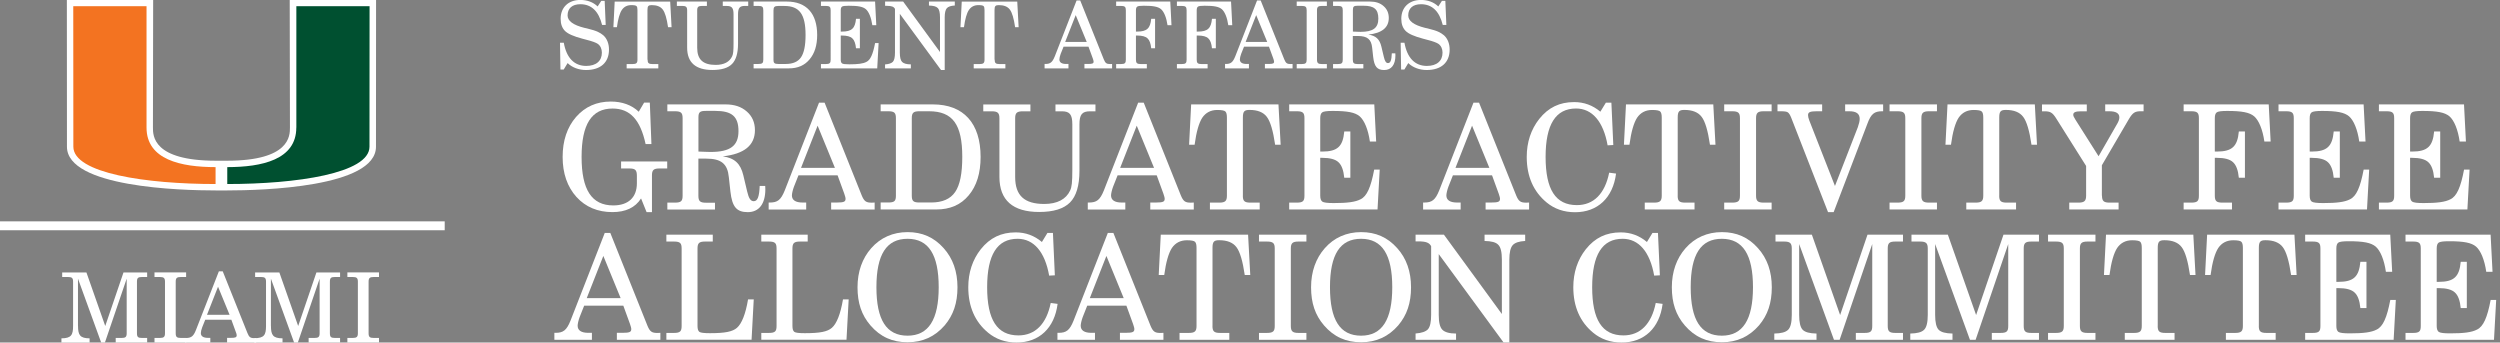 <?xml version="1.0" encoding="UTF-8"?>
<svg id="Layer_1" xmlns="http://www.w3.org/2000/svg" version="1.1" viewBox="0 0 562 77">
  <rect x="0" y="0" width="562" height="77" fill="#808080" stroke="none"/>
  <!-- Generator: Adobe Illustrator 29.1.0, SVG Export Plug-In . SVG Version: 2.1.0 Build 142)  -->
  <defs>
    <style>
      .st0 {
        fill: #005030;
      }

      .st1 {
        fill: #fff;
      }

      .st2 {
        fill: none;
        stroke: #fff;
        stroke-width: 2px;
      }

      .st3 {
        fill: #f37321;
      }
    </style>
  </defs>
  <path class="st1" d="M65.13,0l.05,28.68c0,1.84,0,7.43-14.08,7.45h-1.32s-1.32,0-1.32,0c-14.08-.02-14.08-5.61-14.08-7.45l.05-28.68H15.03l.02,32.98c0,9.12,25.58,9.83,33.42,9.83h2.63c7.84,0,33.42-.71,33.42-9.83l.02-32.98h-19.41Z"/>
  <path class="st0" d="M66.62,28.68V1.4h16.46s-.02,30.49-.02,31.58c0,5.99-16.43,8.39-31.97,8.39,0-.75,0-2.61,0-3.8,7.78-.01,15.52-1.66,15.52-8.89"/>
  <path class="st3" d="M32.94,28.68V1.4h-16.47s.02,30.49.02,31.58c0,5.99,16.43,8.39,31.97,8.39,0-.75,0-2.61,0-3.8-7.78-.01-15.52-1.66-15.52-8.89"/>
  <line class="st2" y1="50.76" x2="99.97" y2="50.76"/>
  <path class="st1" d="M17.54,73.27c0,2.07.46,2.77,2.6,2.79v.94h-6.33v-.94c2.2-.02,2.62-.74,2.62-2.79v-9.95c0-.85-.28-1.05-1.16-1.05h-1.29v-1.02h5.45l4.23,12.04,4.1-12.04h5.32v1.02h-1.16c-.87,0-1.13.2-1.13,1.05v11.6c0,.85.26,1.05,1.13,1.05h1.16v1.02h-7.07v-1.02h1.31c.87,0,1.16-.2,1.16-1.05v-12.28l-4.89,14.35h-.85l-5.21-14.35v10.62Z"/>
  <path class="st1" d="M34.73,75.97h1.18c.89,0,1.18-.22,1.18-1.05v-11.6c0-.83-.28-1.05-1.18-1.05h-1.18v-1.03h7.11v1.03h-1.18c-.89,0-1.16.22-1.16,1.05v11.6c0,.83.26,1.05,1.16,1.05h1.18v1.02h-7.11v-1.02Z"/>
  <path class="st1" d="M49.02,64.44l-2.49,6.33h5.08l-2.6-6.33ZM50.07,60.99l5.56,13.89c.35.85.61,1.13,1.5,1.13.13,0,.28,0,.44,0v.99h-6.52v-1.05h.83c.92,0,1.33-.07,1.33-.57,0-.17-.06-.44-.2-.76l-1-2.75h-5.87l-.68,1.7c-.2.5-.31,1.02-.31,1.31,0,.7.55,1.07,1.59,1.07h.54v1.05h-5.63v-1.02h.17c1.29,0,1.72-.52,2.25-1.85l5.13-13.13h.85Z"/>
  <path class="st1" d="M60.91,73.27c0,2.07.46,2.77,2.6,2.79v.94h-6.33v-.97c2.2-.02,2.62-.71,2.62-2.76v-9.95c0-.85-.28-1.05-1.16-1.05h-1.29v-1.02h5.45l4.23,12.04,4.1-12.04h5.32v1.02h-1.16c-.87,0-1.13.2-1.13,1.05v11.6c0,.85.26,1.05,1.13,1.05h1.16v1.02h-7.07v-1.02h1.31c.87,0,1.16-.2,1.16-1.05v-12.28l-4.89,14.35h-.85l-5.21-14.35v10.62Z"/>
  <path class="st1" d="M78.09,75.97h1.18c.89,0,1.18-.22,1.18-1.05v-11.6c0-.83-.28-1.05-1.18-1.05h-1.18v-1.03h7.11v1.03h-1.18c-.89,0-1.16.22-1.16,1.05v11.6c0,.83.26,1.05,1.16,1.05h1.18v1.02h-7.11v-1.02Z"/>
  <g>
    <path class="st1" d="M126.72,15.63h-.73l-.1-6.03h.85c.6,3.41,2.35,5.22,5.04,5.22,2.23,0,3.52-1.12,3.52-2.98,0-.85-.33-1.56-.92-1.98-.4-.27-1.21-.58-2.48-.9l-.94-.25c-1.98-.52-3.31-1.1-3.95-1.75s-.98-1.54-.98-2.73c0-2.58,1.75-4.24,4.43-4.24,1.52,0,2.87.48,3.89,1.46l.81-1.25h.77l.23,5.41h-.81c-.77-3.1-2.41-4.66-4.89-4.66-1.83,0-2.87.92-2.87,2.52,0,1.23,1.25,2.16,3.77,2.79l.56.12c1.17.29,1.98.54,2.46.77.48.23.89.48,1.25.79.83.75,1.27,1.89,1.27,3.2,0,2.91-1.89,4.6-5.16,4.6-1.6,0-3.14-.56-4.14-1.56l-.87,1.44Z"/>
    <path class="st1" d="M145.58,13.4c0,.77.23,1,1.08,1h1.33v.98h-7.12v-.98h1.33c.85,0,1.1-.23,1.1-1V2.25c0-.44-.06-.73-.21-.87-.12-.15-.52-.23-1.17-.23-.94,0-1.64.37-2.14,1.1-.48.73-.85,2.02-1.1,3.87h-.79l.29-5.76h12.48l.31,5.76h-.79c-.29-2-.69-3.33-1.19-3.97-.5-.67-1.33-1-2.48-1-.75,0-.96.21-.96,1.1v11.15Z"/>
    <path class="st1" d="M152.17.35h6.74v.98h-1.08c-.85,0-1.1.23-1.1,1v8.41c0,2.64,1.31,3.85,4.16,3.85,1.85,0,3.12-.67,3.7-1.94.23-.48.31-1.17.31-2.89V3.21c0-1.44-.4-1.87-1.5-1.87h-.92V.35h5.72v.98h-.77c-1.14,0-1.52.46-1.52,1.87v6.64c0,2.12-.46,3.64-1.35,4.54s-2.35,1.35-4.41,1.35c-3.77,0-5.68-1.68-5.68-5.01V2.33c0-.77-.25-1-1.1-1h-1.21V.35Z"/>
    <path class="st1" d="M169.41,15.38v-1h1.08c.89,0,1.1-.21,1.1-.98V2.33c0-.77-.21-1-1.1-1h-1.08V.35h7.47c4.39,0,6.82,2.68,6.82,7.51,0,2.31-.56,4.14-1.71,5.49-1.12,1.35-2.66,2.02-4.64,2.02h-7.95ZM173.87,13.4c0,.77.23.98,1.08.98h1.69c1.6,0,2.75-.5,3.43-1.5s1.02-2.66,1.02-5.01c0-4.66-1.37-6.53-4.76-6.53h-1.37c-.85,0-1.08.23-1.08,1v11.07Z"/>
    <path class="st1" d="M184.55,15.38v-.98h1.08c.89,0,1.1-.23,1.1-1V2.33c0-.77-.21-1-1.1-1h-1.08V.35h12.17l.27,5.31h-.89c-.25-1.73-.79-3.02-1.46-3.6-.67-.56-1.73-.77-3.87-.77-.81,0-1.31.06-1.5.21-.19.15-.27.42-.27.83v4.77h.29c2.16,0,2.95-.73,3.14-2.87h.87v6.62h-.87c-.1-1.06-.37-1.81-.83-2.23-.44-.42-1.21-.63-2.31-.63h-.29v5.41c0,.44.1.71.29.85.21.15.75.21,1.64.21,1.94,0,3.08-.15,3.83-.54.92-.44,1.48-1.73,1.96-4.24h.79l-.31,5.7h-12.65Z"/>
    <path class="st1" d="M198.96,15.38v-.9c.87-.06,1.46-.27,1.77-.6.31-.35.46-1.04.46-2.06V2c-.27-.5-.73-.69-1.87-.69h-.35V.35h4.06l8.28,11.34V3.91c0-1.08-.17-1.79-.52-2.12-.33-.35-.98-.52-1.96-.54V.35h5.81v.89c-.87.04-1.48.25-1.79.6s-.48,1.04-.48,2.06v11.84h-.83l-9.26-12.63v8.7c0,1.06.17,1.77.52,2.12.35.35,1.02.54,1.96.54v.9h-5.78Z"/>
    <path class="st1" d="M223.6,13.4c0,.77.23,1,1.08,1h1.33v.98h-7.12v-.98h1.33c.85,0,1.1-.23,1.1-1V2.25c0-.44-.06-.73-.21-.87-.12-.15-.52-.23-1.17-.23-.94,0-1.64.37-2.14,1.1-.48.73-.85,2.02-1.1,3.87h-.79l.29-5.76h12.48l.31,5.76h-.79c-.29-2-.69-3.33-1.19-3.97-.5-.67-1.33-1-2.48-1-.75,0-.96.21-.96,1.1v11.15Z"/>
    <path class="st1" d="M242.02.1h.81l5.31,13.26c.35.85.62,1.04,1.44,1.04.08,0,.31-.02.42-.02v1h-6.22v-1h.79c1.06,0,1.27-.12,1.27-.54,0-.17-.08-.42-.19-.73l-.96-2.62h-5.6l-.65,1.62c-.17.44-.29.98-.29,1.25,0,.67.52,1.02,1.52,1.02h.52v1h-5.37v-1h.17c1.1,0,1.58-.35,2.14-1.75L242.02.1ZM244.3,9.43l-2.48-6.03-2.37,6.03h4.85Z"/>
    <path class="st1" d="M250.91,15.38v-.98h1.08c.89,0,1.1-.23,1.1-1V2.33c0-.77-.21-1-1.1-1h-1.08V.35h12.17l.27,5.31h-.89c-.25-1.73-.79-3.02-1.46-3.6-.67-.56-1.73-.77-3.87-.77-.81,0-1.31.06-1.5.21-.19.15-.27.42-.27.83v4.77h.29c2.16,0,2.95-.73,3.14-2.87h.87v6.62h-.87c-.1-1.06-.37-1.81-.83-2.23-.44-.42-1.21-.63-2.31-.63h-.29v5.41c0,.77.23,1,1.08,1h1.37v.98h-6.91Z"/>
    <path class="st1" d="M264.57,15.38v-.98h1.08c.89,0,1.1-.23,1.1-1V2.33c0-.77-.21-1-1.1-1h-1.08V.35h12.17l.27,5.31h-.89c-.25-1.73-.79-3.02-1.46-3.6-.67-.56-1.73-.77-3.87-.77-.81,0-1.31.06-1.5.21-.19.15-.27.42-.27.83v4.77h.29c2.16,0,2.95-.73,3.14-2.87h.87v6.62h-.87c-.1-1.06-.37-1.81-.83-2.23-.44-.42-1.21-.63-2.31-.63h-.29v5.41c0,.77.23,1,1.08,1h1.37v.98h-6.91Z"/>
    <path class="st1" d="M282.59.1h.81l5.31,13.26c.35.85.62,1.04,1.44,1.04.08,0,.31-.02.42-.02v1h-6.22v-1h.79c1.06,0,1.27-.12,1.27-.54,0-.17-.08-.42-.19-.73l-.96-2.62h-5.6l-.65,1.62c-.17.44-.29.98-.29,1.25,0,.67.52,1.02,1.52,1.02h.52v1h-5.37v-1h.17c1.1,0,1.58-.35,2.14-1.75L282.59.1ZM284.87,9.43l-2.48-6.03-2.37,6.03h4.85Z"/>
    <path class="st1" d="M291.5,15.38v-.98h1.12c.89,0,1.12-.23,1.12-1V2.33c0-.77-.23-1-1.12-1h-1.12V.35h6.78v.98h-1.12c-.85,0-1.1.23-1.1,1v11.07c0,.77.25,1,1.1,1h1.12v.98h-6.78Z"/>
    <path class="st1" d="M299.67,15.38v-.98h1.08c.89,0,1.1-.23,1.1-1V2.33c0-.77-.21-1-1.1-1h-1.08V.35h8.32c1.27,0,2.27.33,3.04,1.02.77.67,1.17,1.56,1.17,2.66,0,2.16-1.52,3.41-4.6,3.75,1.69.23,2.54,1.04,2.93,2.68l.56,2.35c.23.98.5,1.37.94,1.37.56,0,.79-.67.85-2.19h.79c0,.1.02.37.02.48,0,2.1-.92,3.27-2.52,3.27s-2.23-.77-2.48-2.93l-.23-2.08c-.19-1.89-1.08-2.64-3.23-2.64h-1.12v5.31c0,.77.23,1,1.08,1h1.29v.98h-6.82ZM304.12,7.1l1.02.04c.17,0,.31.02.71.02,2.81,0,4-.87,4-2.98s-.96-2.89-3.31-2.89h-1.35c-.83,0-1.06.17-1.06.92v4.89Z"/>
    <path class="st1" d="M315.7,15.63h-.73l-.1-6.03h.85c.6,3.41,2.35,5.22,5.04,5.22,2.23,0,3.52-1.12,3.52-2.98,0-.85-.33-1.56-.92-1.98-.4-.27-1.21-.58-2.48-.9l-.94-.25c-1.98-.52-3.31-1.1-3.95-1.75s-.98-1.54-.98-2.73c0-2.58,1.75-4.24,4.43-4.24,1.52,0,2.87.48,3.89,1.46l.81-1.25h.77l.23,5.41h-.81c-.77-3.1-2.41-4.66-4.89-4.66-1.83,0-2.87.92-2.87,2.52,0,1.23,1.25,2.16,3.77,2.79l.56.12c1.17.29,1.98.54,2.46.77.48.23.89.48,1.25.79.83.75,1.27,1.89,1.27,3.2,0,2.91-1.89,4.6-5.16,4.6-1.6,0-3.14-.56-4.14-1.56l-.87,1.44Z"/>
  </g>
  <g>
    <path class="st1" d="M139.62,37.87v-1.57h10.37v1.57h-1.73c-1.34,0-1.7.36-1.7,1.57v8.24h-1.21l-1.24-3.07c-1.31,2.06-3.47,3.07-6.44,3.07-3.3,0-6.02-1.14-8.08-3.4-2.06-2.29-3.11-5.3-3.11-8.99s1.01-6.67,3.01-8.99c2.03-2.32,4.64-3.47,7.82-3.47,2.49,0,4.68.75,6.28,2.29l1.21-2.06h1.28l.36,9.32h-1.31c-1.18-5.46-3.5-7.98-7.42-7.98-4.71,0-6.97,3.53-6.97,10.89s2.26,10.89,7.13,10.89c3.37,0,5.3-1.8,5.3-4.97v-1.64c0-1.34-.33-1.7-1.73-1.7h-1.8Z"/>
    <path class="st1" d="M150.02,47.09v-1.54h1.7c1.41,0,1.73-.36,1.73-1.57v-17.4c0-1.21-.33-1.57-1.73-1.57h-1.7v-1.54h13.08c2,0,3.56.52,4.78,1.6,1.21,1.05,1.83,2.45,1.83,4.19,0,3.4-2.39,5.36-7.23,5.89,2.65.36,3.99,1.64,4.61,4.22l.88,3.7c.36,1.54.78,2.16,1.47,2.16.88,0,1.24-1.05,1.34-3.43h1.24c0,.16.03.59.03.75,0,3.3-1.44,5.14-3.96,5.14s-3.5-1.21-3.89-4.61l-.36-3.27c-.29-2.98-1.7-4.15-5.07-4.15h-1.77v8.34c0,1.21.36,1.57,1.7,1.57h2.03v1.54h-10.73ZM157.02,34.07l1.6.06c.26,0,.49.03,1.11.03,4.42,0,6.28-1.37,6.28-4.68s-1.5-4.55-5.2-4.55h-2.13c-1.31,0-1.67.26-1.67,1.44v7.69Z"/>
    <path class="st1" d="M184.09,23.08h1.28l8.34,20.84c.56,1.34.98,1.64,2.26,1.64.13,0,.49-.03.65-.03v1.57h-9.78v-1.57h1.24c1.67,0,2-.2,2-.85,0-.26-.13-.65-.29-1.14l-1.5-4.12h-8.8l-1.01,2.55c-.26.69-.46,1.54-.46,1.96,0,1.05.82,1.6,2.39,1.6h.82v1.57h-8.44v-1.57h.26c1.73,0,2.49-.56,3.37-2.75l7.69-19.69ZM187.69,37.74l-3.89-9.49-3.73,9.49h7.62Z"/>
    <path class="st1" d="M197.97,47.09v-1.57h1.7c1.41,0,1.73-.33,1.73-1.54v-17.4c0-1.21-.33-1.57-1.73-1.57h-1.7v-1.54h11.74c6.9,0,10.73,4.22,10.73,11.81,0,3.63-.88,6.51-2.68,8.64-1.77,2.13-4.19,3.17-7.29,3.17h-12.49ZM204.97,43.98c0,1.21.36,1.54,1.7,1.54h2.65c2.52,0,4.32-.78,5.4-2.36,1.08-1.57,1.6-4.19,1.6-7.88,0-7.33-2.16-10.27-7.49-10.27h-2.16c-1.34,0-1.7.36-1.7,1.57v17.4Z"/>
    <path class="st1" d="M221.04,23.48h10.6v1.54h-1.7c-1.34,0-1.73.36-1.73,1.57v13.21c0,4.15,2.06,6.05,6.54,6.05,2.91,0,4.91-1.05,5.82-3.04.36-.75.49-1.83.49-4.55v-10.3c0-2.26-.62-2.94-2.35-2.94h-1.44v-1.54h8.99v1.54h-1.21c-1.8,0-2.39.72-2.39,2.94v10.43c0,3.34-.72,5.72-2.13,7.13-1.41,1.41-3.7,2.13-6.93,2.13-5.92,0-8.93-2.65-8.93-7.88v-13.18c0-1.21-.39-1.57-1.73-1.57h-1.9v-1.54Z"/>
    <path class="st1" d="M255.83,23.08h1.28l8.34,20.84c.56,1.34.98,1.64,2.26,1.64.13,0,.49-.03.65-.03v1.57h-9.78v-1.57h1.24c1.67,0,2-.2,2-.85,0-.26-.13-.65-.29-1.14l-1.5-4.12h-8.8l-1.01,2.55c-.26.69-.46,1.54-.46,1.96,0,1.05.82,1.6,2.39,1.6h.82v1.57h-8.44v-1.57h.26c1.73,0,2.49-.56,3.37-2.75l7.69-19.69ZM259.43,37.74l-3.89-9.49-3.73,9.49h7.62Z"/>
    <path class="st1" d="M279.39,43.98c0,1.21.36,1.57,1.7,1.57h2.09v1.54h-11.19v-1.54h2.09c1.34,0,1.73-.36,1.73-1.57v-17.53c0-.69-.1-1.14-.33-1.37-.2-.23-.82-.36-1.83-.36-1.47,0-2.58.59-3.37,1.73-.75,1.14-1.34,3.17-1.73,6.08h-1.24l.46-9.06h19.63l.49,9.06h-1.24c-.46-3.14-1.08-5.23-1.86-6.25-.78-1.05-2.09-1.57-3.89-1.57-1.18,0-1.5.33-1.5,1.73v17.53Z"/>
    <path class="st1" d="M289.81,47.09v-1.54h1.7c1.41,0,1.73-.36,1.73-1.57v-17.4c0-1.21-.33-1.57-1.73-1.57h-1.7v-1.54h19.13l.42,8.34h-1.41c-.39-2.71-1.24-4.74-2.29-5.66-1.05-.88-2.71-1.21-6.08-1.21-1.28,0-2.06.1-2.36.33-.29.23-.43.65-.43,1.31v7.49h.46c3.4,0,4.64-1.14,4.94-4.51h1.37v10.4h-1.37c-.16-1.67-.59-2.85-1.31-3.5-.69-.65-1.9-.98-3.63-.98h-.46v8.5c0,.69.16,1.11.46,1.34.33.23,1.18.33,2.58.33,3.04,0,4.84-.23,6.02-.85,1.44-.69,2.32-2.71,3.07-6.67h1.24l-.49,8.96h-19.89Z"/>
    <path class="st1" d="M331.21,23.08h1.28l8.34,20.84c.56,1.34.98,1.64,2.26,1.64.13,0,.49-.03.65-.03v1.57h-9.78v-1.57h1.24c1.67,0,2-.2,2-.85,0-.26-.13-.65-.29-1.14l-1.5-4.12h-8.8l-1.01,2.55c-.26.69-.46,1.54-.46,1.96,0,1.05.82,1.6,2.39,1.6h.82v1.57h-8.44v-1.57h.26c1.73,0,2.49-.56,3.37-2.75l7.69-19.69ZM334.81,37.74l-3.89-9.49-3.73,9.49h7.62Z"/>
    <path class="st1" d="M363.29,39.01c-.69,5.46-4.15,8.7-9.22,8.7-2.49,0-4.64-.75-6.38-2.19-2.98-2.45-4.48-5.89-4.48-10.24,0-3.3.95-6.18,2.81-8.54,2.06-2.58,4.58-3.79,7.85-3.79,2.22,0,4.19.72,5.89,2.16l1.24-2.03h1.24l.43,9.52-1.28.07c-.95-5.36-3.47-8.28-7.1-8.28-4.58,0-6.84,3.6-6.84,10.89s2.22,10.83,7.03,10.83c3.76,0,6.31-2.55,7.26-7.29l1.54.2Z"/>
    <path class="st1" d="M377.14,43.98c0,1.21.36,1.57,1.7,1.57h2.09v1.54h-11.19v-1.54h2.09c1.34,0,1.73-.36,1.73-1.57v-17.53c0-.69-.1-1.14-.33-1.37-.2-.23-.82-.36-1.83-.36-1.47,0-2.58.59-3.37,1.73-.75,1.14-1.34,3.17-1.73,6.08h-1.24l.46-9.06h19.63l.49,9.06h-1.24c-.46-3.14-1.08-5.23-1.86-6.25-.78-1.05-2.09-1.57-3.89-1.57-1.18,0-1.5.33-1.5,1.73v17.53Z"/>
    <path class="st1" d="M387.6,47.09v-1.54h1.77c1.41,0,1.77-.36,1.77-1.57v-17.4c0-1.21-.36-1.57-1.77-1.57h-1.77v-1.54h10.66v1.54h-1.77c-1.34,0-1.73.36-1.73,1.57v17.4c0,1.21.39,1.57,1.73,1.57h1.77v1.54h-10.66Z"/>
    <path class="st1" d="M412.22,47.68h-1.28l-8.28-21.23c-.26-.65-.52-1.05-.79-1.21-.23-.16-.75-.23-1.57-.23h-.72v-1.54h10.04v1.54h-1.21c-1.57,0-1.96.23-1.96.88,0,.29.1.72.26,1.14l5.79,14.78,5.14-13.21c.26-.75.42-1.37.42-1.86,0-1.18-.75-1.73-2.35-1.73h-.92v-1.54h8.54v1.54h-.23c-1.7,0-2.49.56-3.3,2.78l-7.59,19.89Z"/>
    <path class="st1" d="M424.77,47.09v-1.54h1.77c1.41,0,1.77-.36,1.77-1.57v-17.4c0-1.21-.36-1.57-1.77-1.57h-1.77v-1.54h10.66v1.54h-1.77c-1.34,0-1.73.36-1.73,1.57v17.4c0,1.21.39,1.57,1.73,1.57h1.77v1.54h-10.66Z"/>
    <path class="st1" d="M449.42,43.98c0,1.21.36,1.57,1.7,1.57h2.09v1.54h-11.19v-1.54h2.09c1.34,0,1.73-.36,1.73-1.57v-17.53c0-.69-.1-1.14-.33-1.37-.2-.23-.82-.36-1.83-.36-1.47,0-2.58.59-3.37,1.73-.75,1.14-1.34,3.17-1.73,6.08h-1.24l.46-9.06h19.63l.49,9.06h-1.24c-.46-3.14-1.08-5.23-1.86-6.25-.78-1.05-2.09-1.57-3.89-1.57-1.18,0-1.5.33-1.5,1.73v17.53Z"/>
    <path class="st1" d="M472.53,43.98c0,1.21.39,1.57,1.7,1.57h2.03v1.54h-11.09v-1.54h2.06c1.34,0,1.73-.39,1.73-1.57v-6.67l-6.61-10.5c-.49-.82-.92-1.31-1.28-1.5-.33-.2-.79-.29-1.41-.29h-.62v-1.54h10.07v1.54h-1.34c-1.18,0-1.7.23-1.7.75,0,.26.06.46.49,1.14l5.2,8.21,4.28-7.46c.26-.49.39-.88.39-1.28,0-.92-.78-1.37-2.26-1.37h-.92v-1.54h8.63v1.54h-.62c-1.28,0-1.8.26-2.71,1.8l-6.05,10.34v6.84Z"/>
    <path class="st1" d="M490.88,47.09v-1.54h1.7c1.41,0,1.73-.36,1.73-1.57v-17.4c0-1.21-.33-1.57-1.73-1.57h-1.7v-1.54h19.13l.43,8.34h-1.41c-.39-2.71-1.24-4.74-2.29-5.66-1.05-.88-2.72-1.21-6.08-1.21-1.28,0-2.06.1-2.35.33-.29.23-.42.65-.42,1.31v7.49h.46c3.4,0,4.64-1.14,4.94-4.51h1.37v10.4h-1.37c-.16-1.67-.59-2.85-1.31-3.5-.69-.65-1.9-.98-3.63-.98h-.46v8.5c0,1.21.36,1.57,1.7,1.57h2.16v1.54h-10.86Z"/>
    <path class="st1" d="M512.21,47.09v-1.54h1.7c1.41,0,1.73-.36,1.73-1.57v-17.4c0-1.21-.33-1.57-1.73-1.57h-1.7v-1.54h19.13l.43,8.34h-1.41c-.39-2.71-1.24-4.74-2.29-5.66-1.05-.88-2.72-1.21-6.08-1.21-1.28,0-2.06.1-2.35.33-.29.23-.42.65-.42,1.31v7.49h.46c3.4,0,4.64-1.14,4.94-4.51h1.37v10.4h-1.37c-.16-1.67-.59-2.85-1.31-3.5-.69-.65-1.9-.98-3.63-.98h-.46v8.5c0,.69.16,1.11.46,1.34.33.23,1.18.33,2.58.33,3.04,0,4.84-.23,6.02-.85,1.44-.69,2.32-2.71,3.07-6.67h1.24l-.49,8.96h-19.89Z"/>
    <path class="st1" d="M534.78,47.09v-1.54h1.7c1.41,0,1.73-.36,1.73-1.57v-17.4c0-1.21-.33-1.57-1.73-1.57h-1.7v-1.54h19.13l.43,8.34h-1.41c-.39-2.71-1.24-4.74-2.29-5.66-1.05-.88-2.72-1.21-6.08-1.21-1.28,0-2.06.1-2.35.33-.29.23-.42.65-.42,1.31v7.49h.46c3.4,0,4.64-1.14,4.94-4.51h1.37v10.4h-1.37c-.16-1.67-.59-2.85-1.31-3.5-.69-.65-1.9-.98-3.63-.98h-.46v8.5c0,.69.16,1.11.46,1.34.33.23,1.18.33,2.58.33,3.04,0,4.84-.23,6.02-.85,1.44-.69,2.32-2.71,3.07-6.67h1.24l-.49,8.96h-19.89Z"/>
  </g>
  <g>
    <path class="st1" d="M135.92,52.37h1.28l8.34,20.84c.56,1.34.98,1.64,2.26,1.64.13,0,.49-.03.65-.03v1.57h-9.78v-1.57h1.24c1.67,0,2-.2,2-.85,0-.26-.13-.65-.29-1.14l-1.5-4.12h-8.8l-1.01,2.55c-.26.69-.46,1.54-.46,1.96,0,1.05.82,1.6,2.39,1.6h.82v1.57h-8.44v-1.57h.26c1.73,0,2.49-.56,3.37-2.75l7.69-19.69ZM139.52,67.02l-3.89-9.49-3.73,9.49h7.62Z"/>
    <path class="st1" d="M149.8,76.38v-1.54h1.7c1.41,0,1.73-.36,1.73-1.57v-17.4c0-1.21-.33-1.57-1.73-1.57h-1.7v-1.54h10.43v1.54h-1.73c-1.34,0-1.7.36-1.7,1.57v17.4c0,.69.13,1.11.43,1.34.29.2,1.08.29,2.36.29,3.4,0,5.07-.33,6.08-1.21,1.08-.95,1.93-3.07,2.49-6.38h1.28l-.49,9.06h-19.13Z"/>
    <path class="st1" d="M171.14,76.38v-1.54h1.7c1.41,0,1.73-.36,1.73-1.57v-17.4c0-1.21-.33-1.57-1.73-1.57h-1.7v-1.54h10.43v1.54h-1.73c-1.34,0-1.7.36-1.7,1.57v17.4c0,.69.13,1.11.43,1.34.29.2,1.08.29,2.36.29,3.4,0,5.07-.33,6.08-1.21,1.08-.95,1.93-3.07,2.49-6.38h1.28l-.49,9.06h-19.13Z"/>
    <path class="st1" d="M195.84,55.81c2.09-2.39,4.91-3.63,8.18-3.63s5.92,1.14,8.11,3.6c2.09,2.32,3.11,5.27,3.11,8.8s-.92,6.25-2.88,8.57c-2.19,2.52-4.94,3.79-8.34,3.79s-6.12-1.21-8.34-3.79c-2-2.32-2.91-5.04-2.91-8.57s1.08-6.51,3.07-8.77ZM204.02,75.46c4.71,0,7-3.6,7-10.89s-2.26-10.89-7-10.89-7,3.53-7,10.89,2.26,10.89,7,10.89Z"/>
    <path class="st1" d="M237.75,68.3c-.69,5.46-4.15,8.7-9.22,8.7-2.49,0-4.64-.75-6.38-2.19-2.98-2.45-4.48-5.89-4.48-10.24,0-3.3.95-6.18,2.81-8.54,2.06-2.58,4.58-3.79,7.85-3.79,2.22,0,4.19.72,5.89,2.16l1.24-2.03h1.24l.43,9.52-1.28.07c-.95-5.36-3.47-8.28-7.1-8.28-4.58,0-6.84,3.6-6.84,10.89s2.22,10.83,7.03,10.83c3.76,0,6.31-2.55,7.26-7.29l1.54.2Z"/>
    <path class="st1" d="M249.01,52.37h1.28l8.34,20.84c.56,1.34.98,1.64,2.26,1.64.13,0,.49-.03.65-.03v1.57h-9.78v-1.57h1.24c1.67,0,2-.2,2-.85,0-.26-.13-.65-.29-1.14l-1.5-4.12h-8.8l-1.01,2.55c-.26.69-.46,1.54-.46,1.96,0,1.05.82,1.6,2.39,1.6h.82v1.57h-8.44v-1.57h.26c1.73,0,2.49-.56,3.37-2.75l7.69-19.69ZM252.61,67.02l-3.89-9.49-3.73,9.49h7.62Z"/>
    <path class="st1" d="M272.56,73.27c0,1.21.36,1.57,1.7,1.57h2.09v1.54h-11.19v-1.54h2.09c1.34,0,1.73-.36,1.73-1.57v-17.53c0-.69-.1-1.14-.33-1.37-.2-.23-.82-.36-1.83-.36-1.47,0-2.58.59-3.37,1.73-.75,1.14-1.34,3.17-1.73,6.08h-1.24l.46-9.06h19.63l.49,9.06h-1.24c-.46-3.14-1.08-5.23-1.86-6.25-.78-1.05-2.09-1.57-3.89-1.57-1.18,0-1.5.33-1.5,1.73v17.53Z"/>
    <path class="st1" d="M283.02,76.38v-1.54h1.77c1.41,0,1.77-.36,1.77-1.57v-17.4c0-1.21-.36-1.57-1.77-1.57h-1.77v-1.54h10.66v1.54h-1.77c-1.34,0-1.73.36-1.73,1.57v17.4c0,1.21.39,1.57,1.73,1.57h1.77v1.54h-10.66Z"/>
    <path class="st1" d="M297.8,55.81c2.09-2.39,4.91-3.63,8.18-3.63s5.92,1.14,8.11,3.6c2.09,2.32,3.11,5.27,3.11,8.8s-.92,6.25-2.88,8.57c-2.19,2.52-4.94,3.79-8.34,3.79s-6.12-1.21-8.34-3.79c-2-2.32-2.91-5.04-2.91-8.57s1.08-6.51,3.07-8.77ZM305.98,75.46c4.71,0,7-3.6,7-10.89s-2.26-10.89-7-10.89-7,3.53-7,10.89,2.26,10.89,7,10.89Z"/>
    <path class="st1" d="M318.22,76.38v-1.41c1.37-.1,2.29-.43,2.78-.95.49-.56.72-1.64.72-3.24v-15.44c-.43-.79-1.14-1.08-2.94-1.08h-.56v-1.5h6.38l13.02,17.83v-12.23c0-1.7-.26-2.81-.82-3.34-.52-.56-1.54-.82-3.07-.85v-1.41h9.13v1.41c-1.37.07-2.32.39-2.81.95-.49.56-.75,1.64-.75,3.24v18.61h-1.31l-14.56-19.85v13.67c0,1.67.26,2.78.82,3.34s1.6.85,3.07.85v1.41h-9.09Z"/>
    <path class="st1" d="M373.76,68.3c-.69,5.46-4.15,8.7-9.22,8.7-2.49,0-4.64-.75-6.38-2.19-2.98-2.45-4.48-5.89-4.48-10.24,0-3.3.95-6.18,2.81-8.54,2.06-2.58,4.58-3.79,7.85-3.79,2.22,0,4.19.72,5.89,2.16l1.24-2.03h1.24l.43,9.52-1.28.07c-.95-5.36-3.47-8.28-7.1-8.28-4.58,0-6.84,3.6-6.84,10.89s2.22,10.83,7.03,10.83c3.76,0,6.31-2.55,7.26-7.29l1.54.2Z"/>
    <path class="st1" d="M378.9,55.81c2.09-2.39,4.91-3.63,8.18-3.63s5.92,1.14,8.11,3.6c2.09,2.32,3.11,5.27,3.11,8.8s-.92,6.25-2.88,8.57c-2.19,2.52-4.94,3.79-8.34,3.79s-6.12-1.21-8.34-3.79c-2-2.32-2.91-5.04-2.91-8.57s1.08-6.51,3.07-8.77ZM387.07,75.46c4.71,0,7-3.6,7-10.89s-2.26-10.89-7-10.89-7,3.53-7,10.89,2.26,10.89,7,10.89Z"/>
    <path class="st1" d="M404.45,54.86v15.93c0,1.67.26,2.78.79,3.34.56.56,1.57.82,3.11.85v1.41h-9.49v-1.41c1.54-.03,2.55-.29,3.11-.85s.82-1.67.82-3.34v-14.92c0-1.21-.39-1.57-1.73-1.57h-1.93v-1.54h8.18l6.35,18.06,6.15-18.06h7.98v1.54h-1.73c-1.34,0-1.7.36-1.7,1.57v17.4c0,1.21.36,1.57,1.7,1.57h1.73v1.54h-10.6v-1.54h1.96c1.41,0,1.73-.36,1.73-1.57v-18.41l-7.33,21.52h-1.28l-7.82-21.52Z"/>
    <path class="st1" d="M435.02,54.86v15.93c0,1.67.26,2.78.79,3.34.56.56,1.57.82,3.11.85v1.41h-9.49v-1.41c1.54-.03,2.55-.29,3.11-.85s.82-1.67.82-3.34v-14.92c0-1.21-.39-1.57-1.73-1.57h-1.93v-1.54h8.18l6.35,18.06,6.15-18.06h7.98v1.54h-1.73c-1.34,0-1.7.36-1.7,1.57v17.4c0,1.21.36,1.57,1.7,1.57h1.73v1.54h-10.6v-1.54h1.96c1.41,0,1.73-.36,1.73-1.57v-18.41l-7.33,21.52h-1.28l-7.82-21.52Z"/>
    <path class="st1" d="M460.4,76.38v-1.54h1.77c1.41,0,1.77-.36,1.77-1.57v-17.4c0-1.21-.36-1.57-1.77-1.57h-1.77v-1.54h10.66v1.54h-1.77c-1.34,0-1.73.36-1.73,1.57v17.4c0,1.21.39,1.57,1.73,1.57h1.77v1.54h-10.66Z"/>
    <path class="st1" d="M485.05,73.27c0,1.21.36,1.57,1.7,1.57h2.09v1.54h-11.19v-1.54h2.09c1.34,0,1.73-.36,1.73-1.57v-17.53c0-.69-.1-1.14-.33-1.37-.2-.23-.82-.36-1.83-.36-1.47,0-2.58.59-3.37,1.73-.75,1.14-1.34,3.17-1.73,6.08h-1.24l.46-9.06h19.63l.49,9.06h-1.24c-.46-3.14-1.08-5.23-1.86-6.25-.78-1.05-2.09-1.57-3.89-1.57-1.18,0-1.5.33-1.5,1.73v17.53Z"/>
    <path class="st1" d="M507.78,73.27c0,1.21.36,1.57,1.7,1.57h2.09v1.54h-11.19v-1.54h2.09c1.34,0,1.73-.36,1.73-1.57v-17.53c0-.69-.1-1.14-.33-1.37-.2-.23-.82-.36-1.83-.36-1.47,0-2.58.59-3.37,1.73-.75,1.14-1.34,3.17-1.73,6.08h-1.24l.46-9.06h19.63l.49,9.06h-1.24c-.46-3.14-1.08-5.23-1.86-6.25-.78-1.05-2.09-1.57-3.89-1.57-1.18,0-1.5.33-1.5,1.73v17.53Z"/>
    <path class="st1" d="M518.2,76.38v-1.54h1.7c1.41,0,1.73-.36,1.73-1.57v-17.4c0-1.21-.33-1.57-1.73-1.57h-1.7v-1.54h19.13l.43,8.34h-1.41c-.39-2.71-1.24-4.74-2.29-5.66-1.05-.88-2.72-1.21-6.08-1.21-1.28,0-2.06.1-2.35.33-.29.23-.42.65-.42,1.31v7.49h.46c3.4,0,4.64-1.14,4.94-4.51h1.37v10.4h-1.37c-.16-1.67-.59-2.85-1.31-3.5-.69-.65-1.9-.98-3.63-.98h-.46v8.5c0,.69.16,1.11.46,1.34.33.23,1.18.33,2.58.33,3.04,0,4.84-.23,6.02-.85,1.44-.69,2.32-2.71,3.07-6.67h1.24l-.49,8.96h-19.89Z"/>
    <path class="st1" d="M540.76,76.38v-1.54h1.7c1.41,0,1.73-.36,1.73-1.57v-17.4c0-1.21-.33-1.57-1.73-1.57h-1.7v-1.54h19.13l.43,8.34h-1.41c-.39-2.71-1.24-4.74-2.29-5.66-1.05-.88-2.72-1.21-6.08-1.21-1.28,0-2.06.1-2.35.33-.29.23-.42.65-.42,1.31v7.49h.46c3.4,0,4.64-1.14,4.94-4.51h1.37v10.4h-1.37c-.16-1.67-.59-2.85-1.31-3.5-.69-.65-1.9-.98-3.63-.98h-.46v8.5c0,.69.16,1.11.46,1.34.33.23,1.18.33,2.58.33,3.04,0,4.84-.23,6.02-.85,1.44-.69,2.32-2.71,3.07-6.67h1.24l-.49,8.96h-19.89Z"/>
  </g>
</svg>
